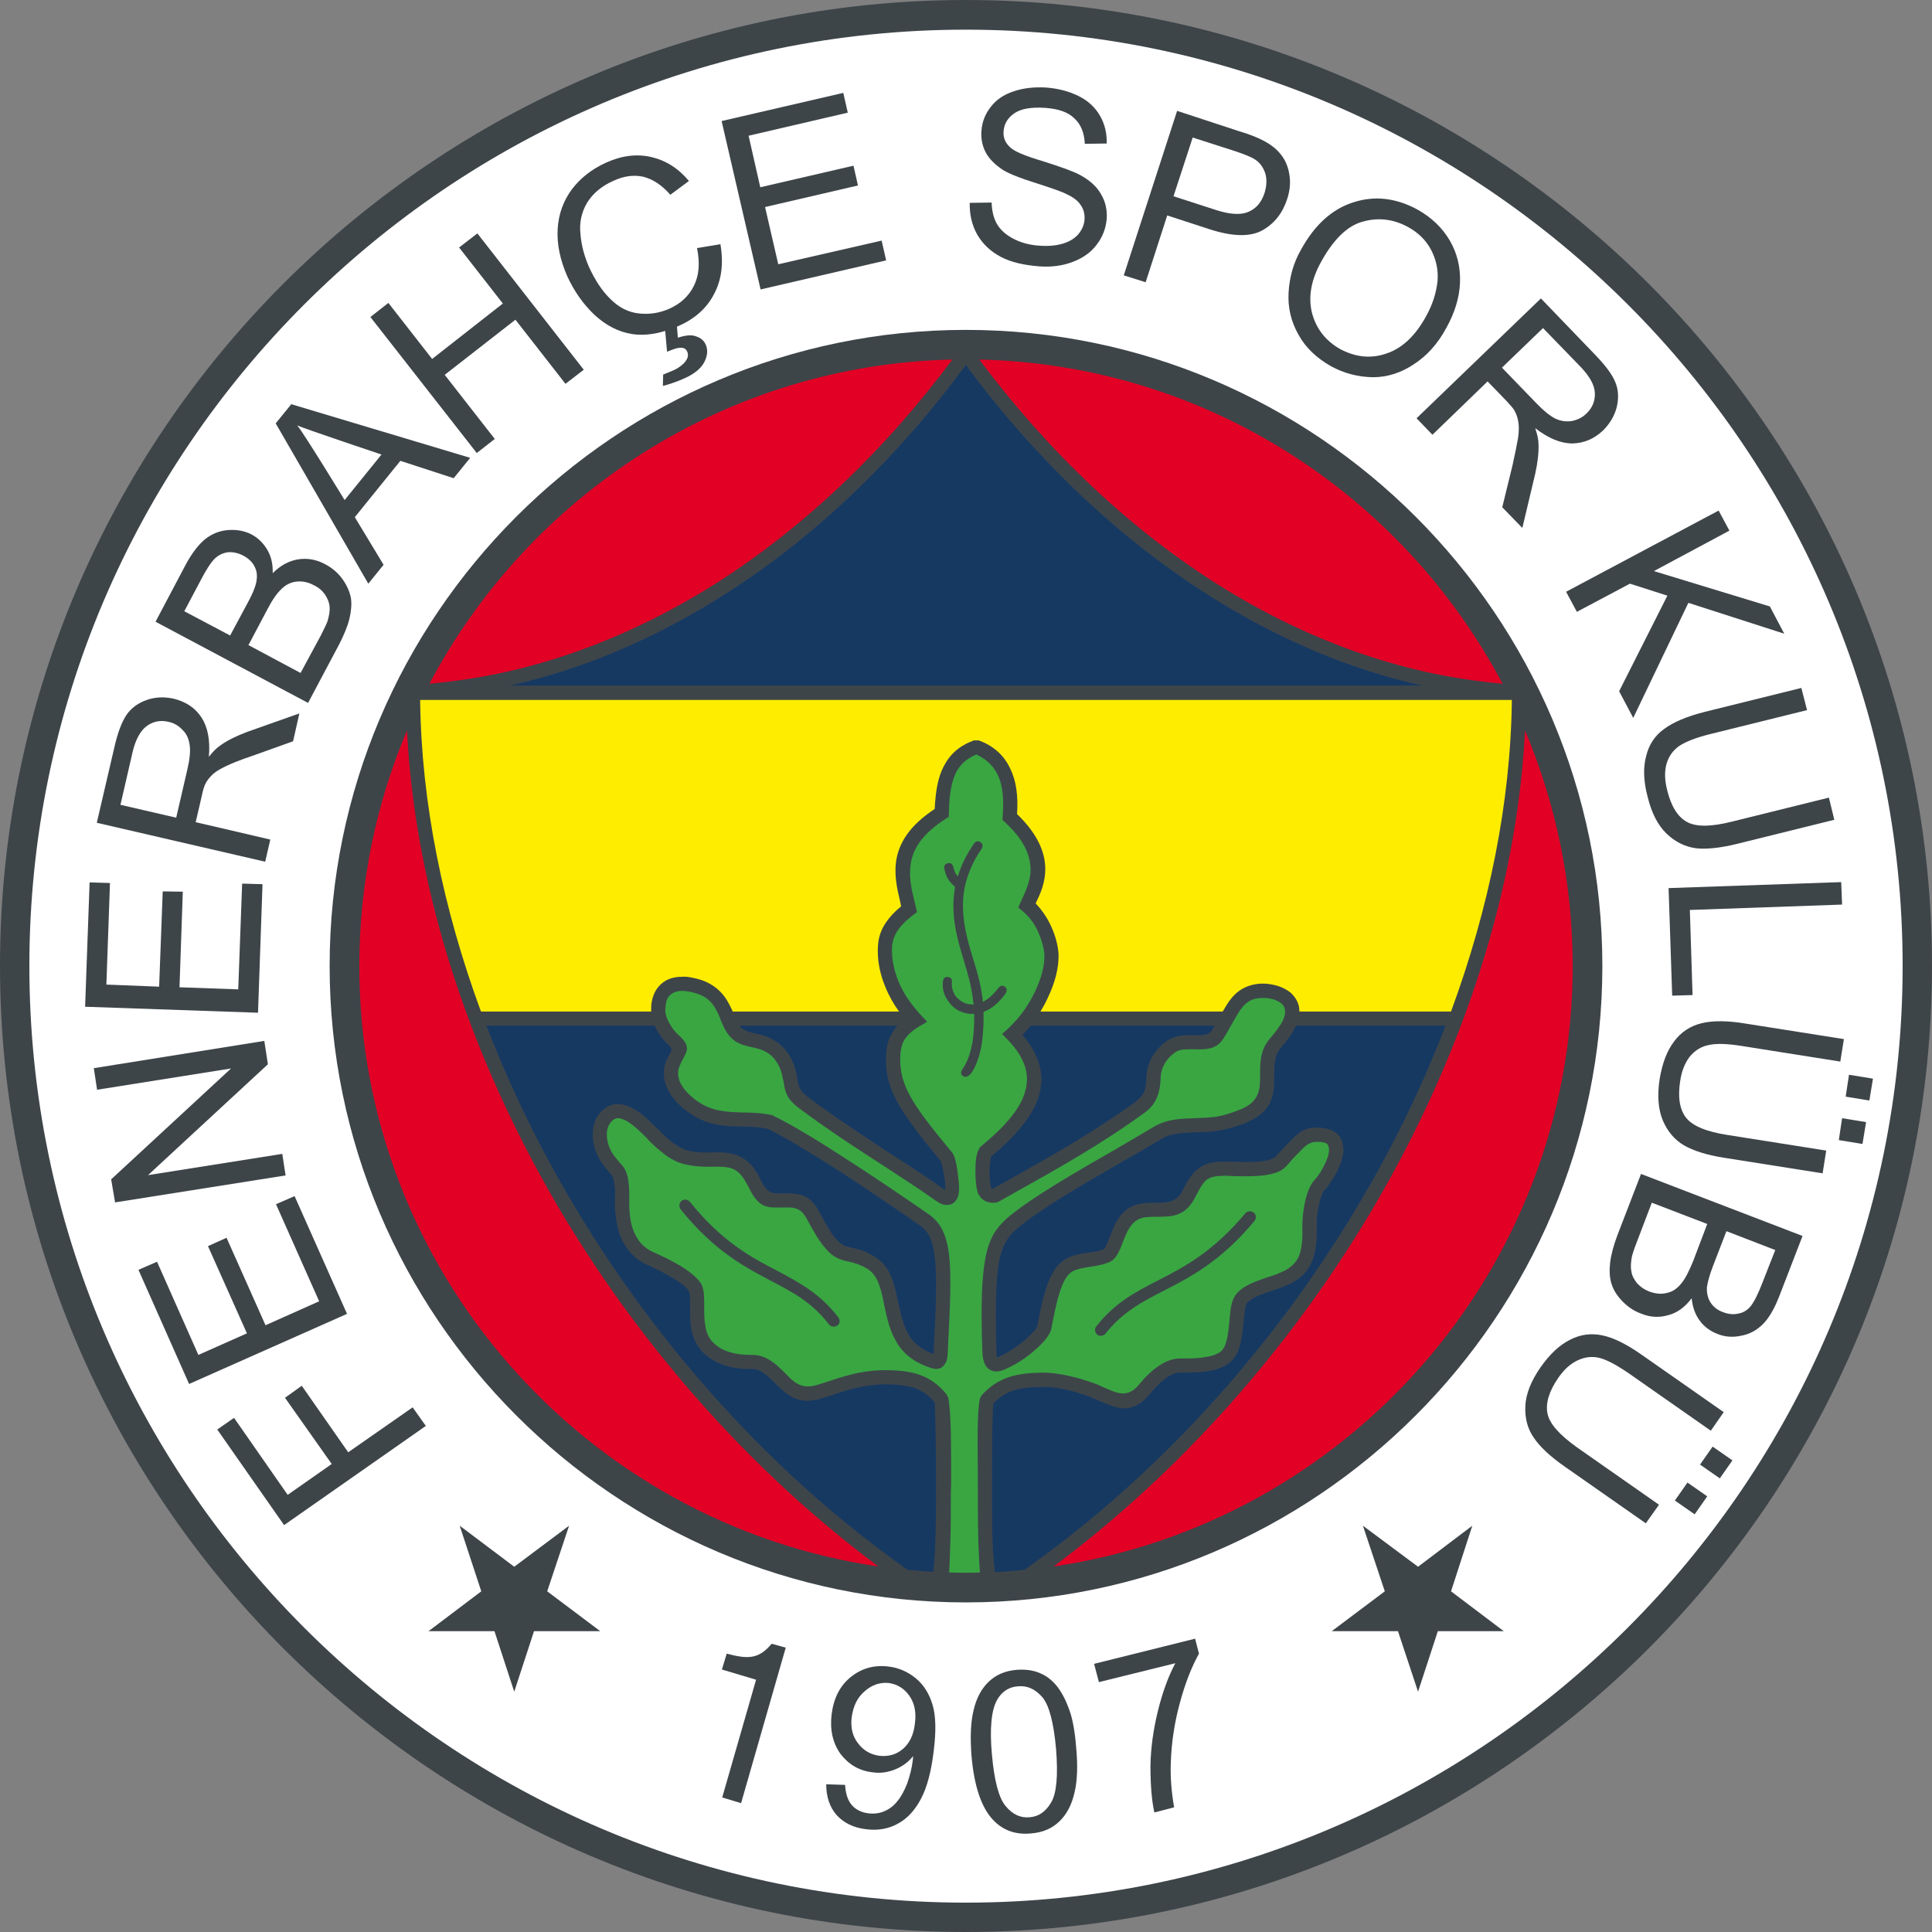 <svg width="480" height="480" viewBox="0 0 480 480" fill="none" xmlns="http://www.w3.org/2000/svg">
<rect x="0" y="0" width="480" height="480" fill="#808080" stroke="none"/>
<g clip-path="url(#clip0_92_48710)">
<path fill-rule="evenodd" clip-rule="evenodd" d="M239.963 480C372.193 480 480 372.209 480 240C480 107.865 372.193 0 239.963 0C107.807 0 0 107.865 0 240C0 372.209 107.807 480 239.963 480Z" fill="#3E4549"/>
<path fill-rule="evenodd" clip-rule="evenodd" d="M239.963 472.705C368.171 472.705 472.705 368.114 472.705 240C472.705 111.886 368.171 7.37 239.963 7.37C111.83 7.37 7.297 111.885 7.297 240C7.297 368.115 111.83 472.705 239.963 472.705Z" fill="white"/>
<path fill-rule="evenodd" clip-rule="evenodd" d="M239.962 398.115C327.072 398.115 398.102 327.022 398.102 240C398.102 152.977 327.072 81.959 239.962 81.959C152.927 81.959 81.898 152.976 81.898 240C81.898 327.022 152.927 398.115 239.962 398.115Z" fill="#3E4549"/>
<path fill-rule="evenodd" clip-rule="evenodd" d="M106.689 169.875C131.482 122.978 180.324 90.596 236.61 89.329C219.934 111.737 199.235 131.835 175.485 146.428C161.19 155.136 145.853 161.911 129.619 166.005C122.027 167.939 114.433 169.132 106.689 169.875Z" fill="#E20025"/>
<path fill-rule="evenodd" clip-rule="evenodd" d="M218.22 389.18C145.48 378.535 89.268 315.633 89.268 240C89.268 219.306 93.512 199.503 101.105 181.489C101.329 185.063 101.553 188.635 101.925 192.133C105.647 229.205 119.198 267.17 139.821 301.785C159.999 335.434 186.951 365.88 218.22 389.18Z" fill="#E20025"/>
<path fill-rule="evenodd" clip-rule="evenodd" d="M378.892 181.489C386.487 199.503 390.728 219.306 390.728 240C390.728 315.633 334.517 378.535 261.777 389.18C293.047 365.879 320 335.434 340.175 301.785C361.098 266.724 374.723 228.163 378.22 190.645C378.519 187.593 378.743 184.54 378.892 181.489Z" fill="#E20025"/>
<path fill-rule="evenodd" clip-rule="evenodd" d="M243.312 89.329C299.673 90.596 348.514 122.978 373.307 169.875C366.905 169.28 360.502 168.314 354.097 166.898C336.526 162.952 319.851 155.805 304.515 146.428C280.763 131.836 260.065 111.737 243.312 89.329Z" fill="#E20025"/>
<path fill-rule="evenodd" clip-rule="evenodd" d="M126.719 170.323H353.281C335.336 166.304 318.359 159.008 302.727 149.404C278.306 134.441 257.01 113.747 239.961 90.669C222.986 113.747 201.767 134.442 177.272 149.404C161.638 159.008 144.663 166.304 126.719 170.323Z" fill="#163962"/>
<path fill-rule="evenodd" clip-rule="evenodd" d="M162.681 254.814H120.838C126.795 270.225 134.165 285.409 142.876 299.927C163.872 335.062 192.313 366.628 225.445 389.999C227.605 390.223 229.688 390.373 231.849 390.522C233.039 383.299 232.443 349.949 232.221 348.386C230.731 346.674 229.243 345.634 227.53 344.961C225.668 344.292 223.435 343.995 220.68 343.921C218.075 343.921 215.916 344.145 213.831 344.59C211.746 344.96 209.587 345.633 206.982 346.526C204.598 347.27 202.663 348.015 200.578 348.015C198.344 348.015 196.26 347.196 193.877 344.888C193.43 344.515 193.059 344.145 192.612 343.696C190.824 341.909 189.037 340.122 187.028 340.122C184.57 340.196 182.337 339.9 180.328 339.303C178.317 338.709 176.456 337.665 174.893 336.251C171.393 332.901 171.393 328.213 171.467 324.415C171.467 322.779 171.467 321.436 171.17 320.84C170.722 319.873 169.159 318.683 167.223 317.565C165.138 316.3 162.756 315.108 160.894 314.289C157.543 312.801 155.46 310.27 154.194 307.293C153.076 304.463 152.705 301.113 152.779 297.912C152.854 296.498 152.854 295.157 152.63 293.967C152.482 293 152.258 292.18 151.812 291.732L151.738 291.66C150.694 290.468 149.578 289.201 148.759 287.638C147.866 286.003 147.272 284.067 147.272 281.76C147.272 279.749 147.866 278.036 148.833 276.772C150.026 275.209 151.738 274.313 153.301 274.313C157.024 274.166 160.672 277.738 162.98 280.122C163.203 280.269 163.353 280.493 163.574 280.642C164.617 281.76 165.884 282.949 167.149 283.917C168.414 284.811 169.682 285.555 170.946 285.854C173.477 286.448 175.488 286.374 177.2 286.299C177.275 286.299 177.349 286.299 177.499 286.299C180.551 286.224 182.783 286.598 184.646 287.788C186.508 288.905 187.847 290.692 189.187 293.519C190.676 296.498 191.868 296.498 194.028 296.498C194.772 296.424 195.516 296.424 196.41 296.498C201.248 296.722 202.44 298.954 204.377 302.601C204.675 303.198 204.971 303.793 205.344 304.313C206.09 305.655 206.759 306.695 207.504 307.589C208.175 308.335 208.769 308.856 209.291 309.226C210.11 309.674 210.854 309.824 211.748 310.045C213.237 310.343 214.949 310.717 217.63 312.429C219.268 313.472 220.384 314.96 221.203 316.67C221.948 318.308 222.395 320.097 222.766 321.882C223.586 325.456 224.181 328.656 225.447 331.039C226.638 333.348 228.5 335.133 231.923 336.4C231.923 336.027 231.998 335.653 231.998 335.133C232.593 323.968 232.817 316.895 232.222 312.205C231.775 307.962 230.584 305.804 228.35 304.313C221.501 299.55 214.354 294.786 207.8 290.468C201.324 286.374 195.368 282.725 190.676 280.418C189.858 280.269 188.965 280.122 188.071 280.047C187.029 279.973 186.136 279.973 185.242 279.898C184.87 279.898 184.646 279.898 184.349 279.898C179.956 279.823 175.861 279.674 171.319 276.548C168.639 274.686 166.704 272.526 165.661 270.147C164.693 267.837 164.617 265.309 165.81 262.924C166.033 262.479 166.257 262.18 166.405 261.883C166.852 260.99 167.074 260.616 166.33 259.872C165.139 258.754 163.873 257.267 163.054 255.629C162.904 255.408 162.755 255.113 162.681 254.814Z" fill="#163962"/>
<path fill-rule="evenodd" clip-rule="evenodd" d="M222.988 254.814H183.676C184.644 256.081 186.06 256.377 187.549 256.75C189.036 257.046 190.601 257.42 192.238 258.388C193.504 259.132 194.695 260.173 195.664 261.514C196.632 262.854 197.377 264.566 197.822 266.577C197.971 267.321 198.046 267.767 198.121 268.215C198.418 269.853 198.64 270.97 200.652 272.53C208.097 278.041 215.318 282.729 221.87 287.047C226.561 290.024 230.88 292.854 234.677 295.609L234.602 295.534C234.677 295.534 234.751 295.609 234.825 295.609C234.9 294.79 234.825 293.747 234.677 292.632C234.453 291.29 234.155 289.802 233.858 288.61C228.274 281.91 224.774 277.295 222.69 273.35C220.456 269.032 219.86 265.533 220.234 261.143C220.382 259.356 220.903 257.643 222.019 256.08C222.244 255.632 222.616 255.184 222.988 254.814Z" fill="#163962"/>
<path fill-rule="evenodd" clip-rule="evenodd" d="M301.76 254.814H256.043C255.376 255.632 254.703 256.452 254.034 257.121C255.523 258.833 256.565 260.471 257.31 262.109C258.354 264.269 258.724 266.278 258.724 268.289C258.65 272.457 256.79 276.104 254.184 279.382C251.877 282.434 248.972 285.039 246.219 287.346C245.995 288.464 245.846 289.877 245.846 291.216C245.846 292.707 245.995 294.12 246.219 295.161C246.291 295.161 246.366 295.235 246.44 295.31C246.515 295.31 246.59 295.31 246.664 295.31C246.739 295.31 246.739 295.31 246.814 295.235H246.888C247.78 294.716 249.641 293.672 251.503 292.633C260.661 287.493 271.606 281.39 282.253 273.647C283.22 272.903 283.816 272.159 284.264 271.266C284.635 270.3 284.784 269.183 284.784 267.841C284.859 265.758 285.453 263.896 286.347 262.408C287.465 260.546 289.028 259.132 290.517 258.239C292.453 257.121 294.611 257.121 296.697 257.196C298.485 257.196 300.195 257.27 300.941 256.152C301.237 255.782 301.461 255.259 301.76 254.814Z" fill="#163962"/>
<path fill-rule="evenodd" clip-rule="evenodd" d="M247.184 390.597C249.64 390.447 252.097 390.298 254.554 389.999C287.686 366.627 316.128 335.061 337.125 299.927C345.834 285.41 353.207 270.225 359.161 254.814H322.01C321.639 255.632 321.191 256.377 320.745 257.046C319.926 258.314 319.032 259.356 318.139 260.399C316.65 262.184 316.576 264.64 316.576 267.021C316.576 271.638 316.576 276.178 309.205 279.082C306.599 280.05 304.662 280.571 302.8 280.869C300.941 281.243 299.225 281.243 296.918 281.315C295.28 281.389 293.717 281.464 292.303 281.688C290.887 281.909 289.623 282.282 288.355 283.102C285.603 284.74 282.401 286.601 278.976 288.535C269.372 294.046 257.83 300.745 252.471 305.435C250.388 307.222 249.046 309.305 248.227 313.401C247.409 317.791 247.259 324.495 247.558 335.435C247.633 336.774 247.633 337.222 247.633 337.222C247.779 337.294 248.6 336.849 249.567 336.404C251.357 335.51 253.44 334.019 255.078 332.531C256.567 331.191 257.607 330.003 257.756 329.404C257.831 329.031 257.98 328.214 258.129 327.321C259.097 322.633 260.511 315.559 264.31 313.103C266.172 311.838 268.181 311.54 270.264 311.241C271.606 311.092 272.945 310.871 274.063 310.423C274.583 310.273 275.106 308.934 275.701 307.371C277.115 303.648 278.827 299.108 284.934 298.884C285.677 298.81 286.422 298.81 287.166 298.81C289.996 298.81 292.304 298.81 293.867 295.683C295.281 292.854 296.47 291.141 298.185 290.023C299.898 288.834 301.982 288.535 305.035 288.61C305.331 288.61 305.63 288.61 305.851 288.61C308.087 288.684 312.48 288.834 314.787 288.314C316.5 287.94 317.02 287.346 317.839 286.377C318.287 285.857 318.735 285.334 319.403 284.665C319.701 284.369 320 284.07 320.296 283.772C322.23 281.763 323.871 280.051 327.371 280.126C328.561 280.198 329.974 280.347 331.242 281.019C332.73 281.834 333.773 283.251 333.773 285.782C333.773 287.196 333.176 288.983 332.359 290.694C331.538 292.482 330.273 294.343 329.157 295.607L329.083 295.682C328.635 296.127 328.189 297.319 327.815 298.808C327.37 300.67 327.071 302.753 327.146 304.169C327.221 307.37 327.071 310.272 326.178 312.802C325.21 315.557 323.351 317.718 319.925 319.203C318.658 319.801 317.245 320.247 315.98 320.695C313.299 321.588 310.693 322.482 309.725 323.896C309.351 324.415 309.205 326.203 308.981 328.214C308.607 332.084 308.237 336.698 305.182 338.783C303.619 339.901 301.759 340.421 299.673 340.717C297.662 341.016 295.504 341.016 293.122 341.016C292.079 341.016 291.036 341.535 289.921 342.208C288.354 343.249 286.868 344.888 285.751 346.228C281.283 351.661 277.637 350.023 273.094 348.015C272.05 347.569 271.011 347.122 269.892 346.673C268.18 346.153 266.392 345.558 264.458 345.184C262.671 344.814 260.809 344.515 259.096 344.59C256.266 344.59 253.809 344.814 251.725 345.483C249.863 346.077 248.3 347.121 246.812 348.684C246.364 351.511 246.439 375.11 246.513 380.023C246.588 383.523 246.737 387.022 247.184 390.597Z" fill="#163962"/>
<path fill-rule="evenodd" clip-rule="evenodd" d="M375.616 173.896H104.383C104.681 199.429 110.041 225.632 119.496 251.315H161.785C161.785 251.165 161.785 251.093 161.785 251.019C161.785 250.272 161.785 249.53 161.934 248.858C162.307 246.773 163.274 245.209 164.614 244.17C165.954 243.126 167.592 242.681 169.38 242.681C170.124 242.604 170.868 242.681 171.614 242.831C173.252 243.126 174.89 243.574 176.453 244.468C178.016 245.36 179.431 246.626 180.547 248.41C181.218 249.53 181.664 250.421 182.036 251.315H223.358C222.018 249.455 220.827 247.37 219.934 245.138C218.592 241.859 217.848 238.363 218.147 234.715C218.295 232.704 218.966 230.844 220.157 229.132C221.051 227.792 222.315 226.453 223.88 225.186C223.805 224.814 223.731 224.442 223.656 224.07C222.092 217.52 220.083 208.959 232.218 200.993C232.442 196.526 233.036 193.103 234.451 190.422C236.015 187.37 238.322 185.286 241.971 183.946H243.162C246.812 185.286 249.415 187.593 250.981 190.944C252.47 193.921 252.99 197.717 252.691 202.259C263.116 212.309 259.392 220.2 257.308 224.442C258.648 225.856 259.84 227.494 260.734 229.279C262.073 231.887 262.82 234.641 262.966 236.725C263.19 240.297 262.073 244.244 260.36 247.818C259.84 249.008 259.17 250.199 258.501 251.315H303.767C304.066 250.869 304.365 250.347 304.661 249.826C305.779 248.039 306.893 246.773 308.31 245.881C309.724 244.988 311.288 244.542 312.999 244.393C314.264 244.318 315.605 244.467 316.795 244.763C318.287 245.137 319.7 245.807 320.818 246.772C321.934 247.89 322.752 249.231 322.827 250.943C322.827 251.092 322.827 251.164 322.827 251.314H360.501C369.956 225.632 375.317 199.43 375.616 173.896Z" fill="#FFED00"/>
<path fill-rule="evenodd" clip-rule="evenodd" d="M243.461 390.671C242.268 390.743 241.152 390.743 239.961 390.743C238.547 390.743 237.131 390.743 235.791 390.671C235.941 388.959 236.015 385.534 236.089 383.822C236.239 379.653 236.239 374.887 236.239 370.643C236.239 369.902 236.313 369.229 236.313 368.56C236.313 364.69 236.313 360.223 236.239 356.278C236.164 352.333 235.941 348.908 235.567 347.196L235.195 346.449C233.26 344.071 231.175 342.579 228.793 341.686C226.484 340.795 223.88 340.496 220.677 340.422C217.922 340.347 215.54 340.643 213.158 341.091C210.776 341.611 208.542 342.284 205.861 343.177C203.776 343.846 202.064 344.516 200.576 344.441C199.235 344.441 197.895 343.921 196.258 342.358C195.885 341.985 195.512 341.612 195.14 341.24C192.832 338.931 190.45 336.626 186.95 336.626C184.865 336.626 183.004 336.477 181.366 335.954C179.803 335.509 178.462 334.765 177.271 333.648C174.889 331.415 174.962 327.545 174.962 324.494C174.962 322.408 174.962 320.621 174.368 319.282C173.549 317.641 171.464 316.003 169.08 314.518C166.848 313.174 164.316 311.985 162.306 311.091C159.924 310.047 158.359 308.188 157.465 305.953C156.498 303.646 156.275 300.819 156.349 297.989C156.349 296.501 156.349 294.863 156.126 293.447C155.902 291.735 155.382 290.321 154.266 289.204L154.339 289.281C153.446 288.238 152.479 287.196 151.809 285.931C151.213 284.813 150.766 283.4 150.766 281.762C150.766 280.57 151.138 279.605 151.658 278.933C152.18 278.264 152.851 277.815 153.445 277.815C155.605 277.74 158.583 280.644 160.52 282.578C160.743 282.805 160.891 282.951 161.04 283.175C162.231 284.368 163.57 285.632 165.062 286.747C166.624 287.939 168.411 288.907 170.198 289.28C173.177 289.949 175.411 289.875 177.271 289.875C177.346 289.875 177.495 289.875 177.569 289.875C179.953 289.8 181.589 290.021 182.78 290.768C183.973 291.512 184.94 292.851 186.057 295.083C188.514 300.073 190.45 300.073 194.097 299.998C194.694 299.998 195.437 299.998 196.258 299.998C199.087 300.145 199.905 301.708 201.245 304.314C201.543 304.836 201.841 305.357 202.288 306.101C203.107 307.589 203.999 308.856 204.82 309.824C205.712 310.942 206.605 311.758 207.499 312.281C208.84 313.024 209.881 313.248 210.999 313.473C212.19 313.769 213.604 314.068 215.763 315.407C216.731 316.076 217.477 317.045 217.998 318.162C218.592 319.501 219.041 321.064 219.338 322.552C220.157 326.499 220.752 329.775 222.316 332.679C223.88 335.728 226.337 338.112 230.729 339.675C232.889 340.494 234.006 340.12 234.824 338.782C235.42 337.889 235.42 336.846 235.493 335.283C236.089 323.968 236.386 316.749 235.791 311.758C235.122 306.325 233.484 303.495 230.357 301.412C223.433 296.649 216.285 291.808 209.659 287.567C203.033 283.249 196.852 279.525 192.015 277.144L191.568 276.995C190.377 276.773 189.333 276.624 188.365 276.549C187.398 276.475 186.355 276.4 185.387 276.4C185.164 276.4 184.792 276.4 184.42 276.4C180.623 276.251 176.974 276.176 173.325 273.645C171.24 272.157 169.678 270.519 168.933 268.807C168.338 267.394 168.263 265.905 169.007 264.489C169.157 264.194 169.305 263.82 169.454 263.523C170.868 260.993 171.54 259.875 168.71 257.269C167.743 256.451 166.848 255.258 166.179 253.993C165.657 253.026 165.286 251.982 165.286 250.942C165.286 250.419 165.36 249.899 165.435 249.453C165.584 248.261 166.105 247.442 166.776 246.994C167.445 246.475 168.412 246.179 169.455 246.179C169.975 246.179 170.497 246.251 171.019 246.328C172.284 246.549 173.55 246.92 174.741 247.518C175.783 248.112 176.826 249.006 177.57 250.27C178.389 251.612 178.761 252.654 179.134 253.62C179.58 254.588 179.878 255.482 180.548 256.45C182.261 259.13 184.42 259.651 186.803 260.171C187.994 260.469 189.259 260.693 190.452 261.438C191.345 261.96 192.163 262.63 192.76 263.598C193.503 264.564 194.025 265.756 194.396 267.394C194.471 267.839 194.545 268.361 194.694 268.807C195.067 271.264 195.366 272.976 198.566 275.358C205.937 280.868 213.307 285.632 220.008 289.95C224.625 293.001 228.943 295.753 232.666 298.433C233.26 298.807 233.782 299.105 234.304 299.255C234.898 299.404 235.494 299.404 236.089 299.255C236.685 299.105 237.206 298.732 237.579 298.137C237.802 297.838 237.877 297.542 238.026 297.244C238.397 295.83 238.322 294.043 238.026 292.181C237.802 290.394 237.579 288.236 236.76 286.598C231.251 279.973 227.751 275.505 225.815 271.71C223.953 268.136 223.433 265.159 223.731 261.436C223.88 260.243 224.177 259.054 224.922 258.011C226.262 256.077 228.347 255.034 230.357 253.842C227.378 250.791 224.847 247.815 223.209 243.793C222.092 241.039 221.423 237.988 221.645 235.01C221.795 233.596 222.242 232.33 223.06 231.139C224.325 229.277 226.039 227.938 227.824 226.598C227.08 223.173 225.964 219.824 226.112 216.325C226.261 209.997 230.654 206.127 235.716 202.925C235.791 199.353 235.94 195.257 237.503 191.983C238.547 189.897 240.184 188.483 242.565 187.441C244.949 188.559 246.736 190.196 247.852 192.43C249.49 195.928 249.343 199.872 249.044 203.671C252.544 206.87 255.894 210.742 256.042 215.803C256.116 219.376 254.329 222.279 252.99 225.481C255.001 227.044 256.415 228.532 257.604 230.84C258.648 233 259.32 235.307 259.469 237.019C259.618 239.922 258.648 243.198 257.159 246.326C255.15 250.567 252.544 253.842 248.97 256.893C250.981 258.904 252.915 260.915 254.108 263.595C254.852 265.159 255.151 266.722 255.151 268.209C255.077 271.485 253.588 274.536 251.427 277.217C249.195 280.121 246.217 282.725 243.462 285.034C242.344 286.819 242.344 289.128 242.344 291.211C242.344 292.998 242.493 294.786 242.865 296.124C242.939 296.422 243.088 296.793 243.312 297.017C243.682 297.686 244.28 298.21 245.024 298.508C245.843 298.804 246.737 298.953 247.63 298.729C247.926 298.657 248.3 298.508 248.598 298.284C250.681 297.092 251.949 296.422 253.213 295.679C262.446 290.541 273.612 284.287 284.333 276.472C285.899 275.354 286.867 274.09 287.463 272.602C288.057 271.185 288.281 269.623 288.354 267.911C288.354 266.497 288.802 265.233 289.397 264.19C290.219 262.848 291.26 261.883 292.227 261.286C293.346 260.617 295.057 260.691 296.621 260.691C299.451 260.766 302.13 260.841 303.917 258.086C304.586 257.042 305.107 256.149 305.704 255.034C306.224 254.066 306.894 252.948 307.641 251.684C308.457 250.342 309.279 249.452 310.17 248.854C311.066 248.26 312.032 248.036 313.223 247.961C314.191 247.887 315.083 247.961 315.979 248.185C316.945 248.406 317.763 248.854 318.435 249.378C318.955 249.823 319.254 250.418 319.254 251.162C319.326 251.461 319.254 251.834 319.179 252.205C318.955 253.249 318.435 254.217 317.762 255.11C317.168 256.077 316.274 257.118 315.455 258.087C313.073 260.916 313.073 263.968 313.073 267.019C313.073 270.444 313.073 273.794 307.935 275.73C305.553 276.698 303.84 277.144 302.202 277.443C300.639 277.664 299.001 277.738 296.843 277.813C295.056 277.888 293.417 277.888 291.702 278.186C289.917 278.485 288.205 279.005 286.492 280.048C284.035 281.537 280.759 283.398 277.259 285.481C267.506 291.067 255.742 297.838 250.084 302.751C247.478 305.136 245.691 307.664 244.797 312.727C243.903 317.418 243.679 324.34 244.053 335.581C244.127 338.782 245.096 340.195 246.733 340.641C248.147 341.014 249.486 340.345 251.124 339.526C253.21 338.483 255.592 336.846 257.454 335.133C259.388 333.421 260.877 331.562 261.175 330.221C261.325 329.33 261.474 328.732 261.623 327.989C262.442 323.894 263.632 317.717 266.238 316.002C267.431 315.258 269.068 315.036 270.781 314.738C272.269 314.516 273.758 314.29 275.321 313.694C277.257 313.025 278.076 310.942 278.97 308.632C280.013 305.88 281.277 302.529 285.076 302.38C285.82 302.305 286.565 302.305 287.159 302.305C291.254 302.305 294.53 302.305 297.061 297.243C298.18 295.01 298.998 293.668 300.041 292.925H300.115C301.159 292.256 302.572 292.106 304.954 292.106C305.175 292.106 305.399 292.181 305.773 292.181C308.155 292.256 312.77 292.402 315.6 291.733C318.43 291.138 319.249 290.17 320.589 288.607C320.887 288.161 321.333 287.715 321.854 287.193C322.224 286.82 322.526 286.524 322.821 286.225C324.164 284.811 325.281 283.62 327.289 283.694C328.033 283.694 328.927 283.769 329.522 284.067C329.895 284.289 330.194 284.811 330.194 285.78C330.194 286.673 329.821 287.863 329.151 289.202C328.479 290.693 327.51 292.181 326.545 293.224L326.617 293.15C325.65 294.117 324.907 295.904 324.384 297.913C323.864 300.073 323.565 302.529 323.565 304.239C323.64 307.069 323.565 309.6 322.896 311.609C322.224 313.473 320.887 314.962 318.503 316.001C317.459 316.521 316.121 316.969 314.856 317.343C311.652 318.459 308.526 319.501 306.888 321.882C305.922 323.222 305.698 325.382 305.474 327.913C305.175 331.039 304.879 334.687 303.164 335.877C302.123 336.624 300.71 336.995 299.147 337.219C297.434 337.515 295.422 337.515 293.115 337.515C291.328 337.515 289.615 338.187 287.977 339.302C286.043 340.567 284.256 342.431 282.988 343.993C280.233 347.344 277.701 346.226 274.5 344.812C273.382 344.289 272.268 343.768 271.003 343.395C269.215 342.726 267.204 342.205 265.195 341.757C263.109 341.312 261.023 341.014 259.015 341.014C255.888 341.088 253.133 341.312 250.676 342.131C248.07 343.025 245.837 344.438 243.826 346.745L243.455 347.489C242.784 350.393 242.859 358.283 242.934 365.357C242.934 366.624 242.934 367.887 242.934 369.003C242.934 372.502 242.934 376.45 243.008 380.096C243.008 381.288 243.082 382.48 243.082 383.595C243.162 385.384 243.312 388.884 243.461 390.671Z" fill="#39A642"/>
<path fill-rule="evenodd" clip-rule="evenodd" d="M243.833 210.968C242.419 212.978 241.377 215.062 240.557 217.296C240.334 218.039 240.037 218.859 239.886 219.603C239.886 219.752 239.812 219.9 239.739 220.122C239.515 221.24 239.366 222.357 239.291 223.547C238.994 228.907 240.335 233.448 241.675 237.915C242.717 241.19 243.684 244.542 244.132 248.263C244.132 248.487 244.132 248.708 244.204 248.932C245.322 248.337 246.514 247.369 247.707 245.88C248.226 245.136 248.825 244.541 249.641 245.136C250.462 245.731 250.089 246.55 249.491 247.294C247.853 249.454 246.068 250.794 244.353 251.388C244.43 253.994 244.281 256.821 243.908 259.43C243.463 262.107 242.641 264.564 241.451 266.426C240.857 267.244 239.962 267.915 239.219 267.319C238.323 266.65 238.995 265.831 239.516 265.012C240.483 263.524 241.154 261.363 241.601 259.056C241.974 256.675 242.047 254.219 242.047 251.908C240.93 251.983 239.814 251.761 238.845 251.388C237.58 250.868 236.538 250.049 235.793 249.007C234.677 247.667 234.08 245.88 234.23 244.094C234.304 243.276 234.602 242.531 235.569 242.752C236.613 242.901 236.537 243.573 236.462 244.467C236.462 245.583 236.836 246.7 237.506 247.591C238.102 248.263 238.845 248.858 239.74 249.231C240.409 249.455 241.08 249.602 241.899 249.53C241.825 249.231 241.825 248.858 241.751 248.56C241.378 244.988 240.41 241.788 239.442 238.585C238.028 233.895 236.613 229.206 236.911 223.475C236.985 222.357 237.132 221.389 237.282 220.347C236.762 219.9 236.315 219.454 235.868 218.859C235.346 218.115 234.975 217.445 234.677 216.104C234.527 215.51 234.453 214.69 235.494 214.466C236.462 214.243 236.762 214.988 236.911 215.582C237.132 216.55 237.356 216.997 237.729 217.445C237.804 217.593 237.878 217.668 237.953 217.743C238.102 217.369 238.249 216.924 238.398 216.475C239.219 214.094 240.409 211.936 241.898 209.702C242.195 209.18 242.866 208.734 243.612 209.255C244.281 209.702 244.204 210.447 243.833 210.968Z" fill="#3E4549"/>
<path fill-rule="evenodd" clip-rule="evenodd" d="M311.657 303.348C303.247 313.475 295.727 317.271 289.101 320.696C283.738 323.448 278.975 325.905 274.656 331.34C274.211 331.934 273.167 332.084 272.573 331.564C271.975 331.041 271.901 330.075 272.349 329.553C277.038 323.597 282.101 320.991 287.759 318.089C294.164 314.811 301.311 311.09 309.428 301.414C309.874 300.895 310.842 300.745 311.512 301.265C312.105 301.785 312.18 302.754 311.657 303.348Z" fill="#3E4549"/>
<path fill-rule="evenodd" clip-rule="evenodd" d="M171.39 298.585C179.507 308.635 186.654 312.358 193.056 315.708C198.64 318.685 203.629 321.291 208.244 327.247C208.691 327.841 208.84 328.735 208.021 329.333C207.277 329.778 206.383 329.628 205.936 329.031C201.766 323.598 197.001 321.067 191.715 318.312C185.089 314.813 177.569 310.945 169.081 300.448C168.636 299.853 168.71 298.884 169.305 298.365C169.901 297.84 170.943 297.989 171.39 298.585Z" fill="#3E4549"/>
<path fill-rule="evenodd" clip-rule="evenodd" d="M419.245 368.336L424.159 371.761L421.032 376.229L416.119 372.804L419.245 368.336Z" fill="#3E4549"/>
<path fill-rule="evenodd" clip-rule="evenodd" d="M425.501 359.403L430.414 362.828L427.285 367.296L422.371 363.872L425.501 359.403Z" fill="#3E4549"/>
<path fill-rule="evenodd" clip-rule="evenodd" d="M412.172 373.847L408.896 378.461L388.569 364.242C385.069 361.786 382.538 359.404 381.049 357.171C379.486 354.936 378.816 352.259 378.966 349.279C379.112 346.302 380.38 343.102 382.762 339.677C385.069 336.401 387.526 334.094 390.133 332.828C392.738 331.489 395.42 331.19 398.173 331.785C401.002 332.379 404.204 334.017 407.928 336.625L428.252 350.841L425.051 355.458L404.724 341.239C401.672 339.156 399.218 337.814 397.356 337.366C395.566 336.921 393.706 337.145 391.994 337.964C390.206 338.782 388.643 340.196 387.227 342.207C384.848 345.632 383.954 348.608 384.474 351.214C384.997 353.745 387.452 356.498 391.845 359.626L412.172 373.847Z" fill="#3E4549"/>
<path fill-rule="evenodd" clip-rule="evenodd" d="M457.665 277.815L463.622 278.784L462.728 284.219L456.846 283.251L457.665 277.815Z" fill="#3E4549"/>
<path fill-rule="evenodd" clip-rule="evenodd" d="M459.377 267.021L465.334 267.989L464.439 273.425L458.555 272.457L459.377 267.021Z" fill="#3E4549"/>
<path fill-rule="evenodd" clip-rule="evenodd" d="M453.719 285.857L452.825 291.514L428.329 287.641C424.085 286.972 420.809 285.931 418.427 284.589C416.045 283.176 414.332 281.167 413.14 278.412C411.949 275.583 411.726 272.158 412.324 268.139C412.993 264.119 414.183 260.993 415.97 258.683C417.683 256.376 419.993 254.888 422.746 254.219C425.501 253.547 429.148 253.547 433.616 254.293L458.109 258.163L457.218 263.746L432.793 259.876C429.072 259.281 426.317 259.207 424.458 259.652C422.595 260.025 421.107 260.994 419.84 262.481C418.65 264.044 417.832 265.978 417.458 268.434C416.789 272.528 417.309 275.657 418.875 277.666C420.513 279.751 423.936 281.168 429.222 281.984L453.719 285.857Z" fill="#3E4549"/>
<path fill-rule="evenodd" clip-rule="evenodd" d="M414.555 220.644L457.439 219.156L457.663 224.74L419.839 226.079L420.511 247.22L415.449 247.369L414.555 220.644Z" fill="#3E4549"/>
<path fill-rule="evenodd" clip-rule="evenodd" d="M454.388 198.164L455.728 203.673L431.679 209.627C427.51 210.669 424.01 211.042 421.329 210.745C418.651 210.372 416.194 209.181 414.033 207.097C411.875 205.012 410.312 201.961 409.344 197.94C408.3 194.07 408.226 190.645 408.973 187.89C409.64 185.063 411.131 182.753 413.439 181.117C415.746 179.404 419.097 177.989 423.487 176.873L447.538 170.917L448.955 176.426L424.904 182.382C421.257 183.275 418.726 184.317 417.163 185.359C415.599 186.477 414.557 187.965 414.033 189.826C413.513 191.686 413.588 193.846 414.182 196.227C415.15 200.247 416.788 202.927 419.096 204.193C421.328 205.459 425.052 205.459 430.34 204.119L454.388 198.164Z" fill="#3E4549"/>
<path fill-rule="evenodd" clip-rule="evenodd" d="M389.09 147.022L426.988 126.848L429.667 131.836L410.905 141.886L439.718 150.67L443.293 157.443L419.469 149.776L405.771 178.362L402.271 171.737L414.256 147.989L404.949 145.013L391.771 152.011L389.09 147.022Z" fill="#3E4549"/>
<path fill-rule="evenodd" clip-rule="evenodd" d="M240.93 50.396L246.365 50.322C246.44 52.48 246.888 54.267 247.707 55.682C248.6 57.17 249.94 58.362 251.802 59.329C253.661 60.297 255.822 60.892 258.278 61.041C260.436 61.191 262.373 61.041 264.086 60.52C265.798 59.998 267.063 59.179 267.956 58.138C268.85 57.02 269.373 55.829 269.448 54.491C269.523 53.151 269.224 51.96 268.477 50.917C267.811 49.873 266.543 48.907 264.831 48.163C263.712 47.566 261.256 46.748 257.385 45.483C253.514 44.292 250.759 43.176 249.27 42.282C247.334 41.016 245.845 39.601 244.952 37.964C244.059 36.326 243.684 34.466 243.834 32.53C243.983 30.371 244.727 28.362 246.144 26.575C247.483 24.788 249.345 23.523 251.802 22.704C254.184 21.885 256.865 21.587 259.767 21.737C262.897 21.96 265.649 22.704 268.031 23.894C270.413 25.085 272.126 26.723 273.319 28.807C274.509 30.892 275.031 33.2 274.957 35.656L269.523 35.73C269.373 32.976 268.552 30.891 266.914 29.402C265.351 27.839 262.897 27.021 259.62 26.797C256.192 26.574 253.661 27.021 252.026 28.137C250.388 29.253 249.492 30.742 249.345 32.529C249.196 34.093 249.716 35.358 250.759 36.4C251.727 37.517 254.555 38.708 259.098 40.048C263.563 41.462 266.693 42.578 268.331 43.471C270.787 44.812 272.5 46.375 273.541 48.235C274.659 50.096 275.107 52.18 274.958 54.414C274.734 56.721 273.99 58.806 272.501 60.741C271.087 62.677 269.076 64.092 266.544 65.059C264.013 66.027 261.257 66.399 258.206 66.177C254.332 65.878 251.131 65.133 248.602 63.793C246.071 62.454 244.134 60.592 242.793 58.285C241.452 55.906 240.856 53.226 240.93 50.396Z" fill="#3E4549"/>
<path fill-rule="evenodd" clip-rule="evenodd" d="M188.963 71.909L179.283 30.074L209.511 23.077L210.629 27.989L185.985 33.721L188.888 46.526L212.042 41.166L213.161 46.08L190.079 51.439L193.356 65.657L219.043 59.776L220.159 64.69L188.963 71.909Z" fill="#3E4549"/>
<path fill-rule="evenodd" clip-rule="evenodd" d="M177.42 73.027C179.282 69.529 179.803 65.435 178.984 60.67L173.177 61.637C173.921 65.286 173.698 68.337 172.431 70.943C171.166 73.548 169.08 75.484 166.178 76.75C163.794 77.791 161.263 78.164 158.658 77.866C156.052 77.568 153.745 76.377 151.658 74.293C149.575 72.283 147.787 69.53 146.298 66.253C145.18 63.648 144.436 60.968 144.213 58.139C143.915 55.385 144.436 52.78 145.851 50.397C147.266 48.09 149.424 46.229 152.477 44.889C155.082 43.696 157.539 43.4 159.848 43.921C162.155 44.515 164.39 45.931 166.549 48.387L171.165 44.962C168.485 41.761 165.357 39.827 161.783 39.008C158.209 38.188 154.487 38.635 150.541 40.421C147.117 41.984 144.286 44.145 142.128 46.973C139.968 49.876 138.777 53.152 138.553 56.874C138.33 60.67 139.15 64.54 140.935 68.636C142.649 72.358 144.882 75.559 147.711 78.239C150.54 80.844 153.667 82.481 157.093 83.002C159.607 83.385 162.324 83.12 165.27 82.218L165.729 87.396C166.994 86.873 167.962 86.503 168.633 86.426C169.229 86.353 169.749 86.426 170.047 86.577C170.346 86.726 170.569 87.023 170.716 87.321C171.76 89.479 168.558 91.49 167.293 92.01C166.773 92.234 165.952 92.606 164.761 93.053L164.687 95.882C165.952 95.583 168.409 94.764 169.825 94.094C172.43 92.978 174.144 91.564 174.961 90.001C175.78 88.437 175.929 86.948 175.335 85.609C174.887 84.641 174.144 83.97 173.025 83.599C171.909 83.151 170.569 83.226 168.409 83.896L168.193 81.142C168.316 81.089 168.436 81.047 168.558 80.993C172.655 79.205 175.632 76.527 177.42 73.027Z" fill="#3E4549"/>
<path fill-rule="evenodd" clip-rule="evenodd" d="M118.453 112.555L92.022 78.759L96.49 75.259L107.36 89.18L124.932 75.409L114.06 61.489L118.602 57.989L145.034 91.86L140.49 95.359L128.057 79.428L110.487 93.126L122.921 109.057L118.453 112.555Z" fill="#3E4549"/>
<path fill-rule="evenodd" clip-rule="evenodd" d="M127.761 389.255L141.387 379.058L135.952 395.36L149.13 405.26H132.675L127.761 420.298L122.847 405.26H106.469L119.571 395.36L114.211 379.058L127.761 389.255Z" fill="#3E4549"/>
<path fill-rule="evenodd" clip-rule="evenodd" d="M273.019 417.917L271.826 413.375L296.918 407.123L297.886 410.844C296.098 414.045 294.46 418.139 293.122 423.126C291.782 428.041 291.036 433.026 290.886 437.942C290.74 441.439 291.036 445.162 291.705 449.032L286.794 450.299C286.122 447.248 285.826 443.376 285.826 438.758C285.9 434.144 286.57 429.604 287.685 425.062C288.803 420.523 290.219 416.576 292.004 413.225L273.019 417.917Z" fill="#3E4549"/>
<path fill-rule="evenodd" clip-rule="evenodd" d="M184.121 447.989L179.432 446.575L187.845 417.321L179.357 414.788L180.548 410.843C185.687 412.185 188.44 412.331 191.716 408.387L195.216 409.354L184.121 447.989Z" fill="#3E4549"/>
<path fill-rule="evenodd" clip-rule="evenodd" d="M352.311 389.255L338.612 379.058L344.049 395.36L330.871 405.26H347.324L352.311 420.298L357.227 405.26H373.605L360.503 395.36L365.789 379.058L352.311 389.255Z" fill="#3E4549"/>
<path fill-rule="evenodd" clip-rule="evenodd" d="M105.796 354.267L70.58 378.909L53.977 355.16L58.146 352.259L71.473 371.39L82.417 363.722L70.802 347.271L74.972 344.292L86.512 360.817L102.519 349.652L105.796 354.267Z" fill="#3E4549"/>
<path fill-rule="evenodd" clip-rule="evenodd" d="M64.104 251.613L21.145 250.122L22.261 219.231L27.324 219.378L26.43 244.616L39.535 245.137L40.427 221.463L45.417 221.538L44.597 245.284L59.19 245.806L60.158 219.528L65.221 219.676L64.104 251.613Z" fill="#3E4549"/>
<path fill-rule="evenodd" clip-rule="evenodd" d="M70.952 292.034L28.588 298.734L27.62 293.002L57.402 265.458L24.121 270.745L23.303 265.384L65.666 258.609L66.559 264.415L36.778 291.959L70.133 286.676L70.952 292.034Z" fill="#3E4549"/>
<path fill-rule="evenodd" clip-rule="evenodd" d="M86.216 326.427L46.979 343.846L34.397 315.483L39.013 313.475L49.286 336.626L61.348 331.265L51.67 309.602L56.285 307.519L65.966 329.254L79.291 323.301L68.571 299.182L73.187 297.171L86.216 326.427Z" fill="#3E4549"/>
<path fill-rule="evenodd" clip-rule="evenodd" d="M241.378 436.378C241.006 431.615 241.154 427.817 241.899 424.837C242.567 421.935 243.834 419.551 245.621 417.841C247.409 416.128 249.716 415.086 252.621 414.862C254.779 414.715 256.641 414.937 258.354 415.68C260.067 416.35 261.481 417.542 262.673 419.031C263.863 420.594 264.831 422.458 265.65 424.763C266.469 426.995 267.064 430.124 267.363 434.069C267.811 438.757 267.662 442.555 266.915 445.535C266.246 448.437 264.981 450.819 263.194 452.531C261.406 454.244 259.099 455.286 256.193 455.508C252.323 455.882 249.196 454.765 246.739 452.161C243.834 449.106 242.046 443.823 241.378 436.378ZM246.44 435.93C247.037 442.481 248.152 446.724 249.865 448.735C251.578 450.818 253.589 451.712 255.822 451.487C258.055 451.341 259.842 450.073 261.181 447.766C262.521 445.459 262.897 441.067 262.374 434.516C261.78 427.965 260.661 423.647 258.949 421.636C257.161 419.628 255.227 418.734 252.917 418.959C250.685 419.108 248.972 420.223 247.779 422.234C246.29 424.837 245.845 429.38 246.44 435.93Z" fill="#3E4549"/>
<path fill-rule="evenodd" clip-rule="evenodd" d="M205.268 443.3L209.957 443.449C210.106 445.682 210.628 447.319 211.67 448.512C212.637 449.627 214.053 450.299 215.764 450.52C217.254 450.67 218.593 450.52 219.859 449.926C221.052 449.406 222.093 448.587 222.912 447.544C223.805 446.501 224.625 445.013 225.369 443.152C226.04 441.218 226.56 439.281 226.784 437.27C226.784 437.049 226.858 436.751 226.858 436.303C225.74 437.719 224.252 438.836 222.465 439.581C220.605 440.325 218.743 440.622 216.806 440.325C213.457 439.952 210.85 438.388 208.841 435.783C206.906 433.103 206.16 429.827 206.606 425.957C207.128 421.863 208.691 418.811 211.372 416.651C214.052 414.493 217.179 413.599 220.752 414.045C223.358 414.344 225.593 415.387 227.602 417.024C229.537 418.662 230.878 420.822 231.697 423.574C232.515 426.255 232.589 430.05 231.995 434.889C231.4 439.951 230.356 443.971 228.868 446.8C227.378 449.703 225.442 451.788 223.135 453.052C220.751 454.391 218.072 454.839 215.167 454.466C212.04 454.095 209.658 452.903 207.873 450.969C206.16 449.032 205.268 446.425 205.268 443.3ZM227.305 428.187C227.676 425.435 227.231 423.125 225.89 421.264C224.625 419.479 222.912 418.437 220.827 418.138C218.667 417.916 216.657 418.585 214.87 420.149C213.01 421.712 211.966 423.872 211.596 426.699C211.297 429.23 211.819 431.387 213.159 433.1C214.499 434.887 216.286 435.929 218.52 436.226C220.752 436.45 222.689 435.93 224.325 434.516C225.965 433.101 227.007 431.017 227.305 428.187Z" fill="#3E4549"/>
<path fill-rule="evenodd" clip-rule="evenodd" d="M91.503 145.013L68.496 105.185L72.368 100.422L116.815 113.747L112.72 118.81L99.469 114.492L88.152 128.488L95.299 140.324L91.503 145.013ZM85.621 124.243L94.779 112.928C94.779 112.928 76.091 106.674 73.856 105.707C75.644 107.865 85.621 124.243 85.621 124.243Z" fill="#3E4549"/>
<path fill-rule="evenodd" clip-rule="evenodd" d="M76.538 174.64L38.641 154.466L46.159 140.248C47.723 137.345 49.361 135.26 50.999 133.92C52.712 132.58 54.647 131.835 56.732 131.687C58.892 131.538 60.829 131.91 62.54 132.803C64.178 133.697 65.443 134.963 66.411 136.6C67.379 138.237 67.825 140.174 67.751 142.406C69.686 140.47 71.771 139.354 74.006 138.981C76.313 138.609 78.548 138.981 80.78 140.174C82.493 141.066 83.982 142.332 85.099 143.895C86.215 145.459 86.885 147.021 87.184 148.585C87.407 150.149 87.259 151.861 86.812 153.721C86.365 155.583 85.471 157.742 84.206 160.198L76.538 174.64ZM74.676 167.195L79.74 157.817C80.558 156.179 81.154 154.987 81.377 154.317C81.75 153.052 81.974 151.861 81.899 150.819C81.825 149.776 81.452 148.808 80.781 147.767C80.112 146.799 79.218 145.98 77.952 145.385C76.613 144.641 75.123 144.342 73.708 144.492C72.294 144.641 71.028 145.236 69.911 146.352C68.795 147.395 67.604 149.107 66.338 151.564L61.724 160.274L74.676 167.195ZM57.179 157.891L61.572 149.701C62.764 147.544 63.433 145.83 63.656 144.713C63.954 143.225 63.88 141.959 63.285 140.843C62.764 139.727 61.87 138.833 60.53 138.089C59.265 137.418 57.999 137.121 56.733 137.196C55.468 137.345 54.351 137.865 53.382 138.759C52.415 139.727 51.224 141.513 49.809 144.268L45.789 151.86L57.179 157.891Z" fill="#3E4549"/>
<path fill-rule="evenodd" clip-rule="evenodd" d="M65.89 214.094L24.047 204.417L28.365 185.881C29.183 182.159 30.227 179.405 31.418 177.618C32.609 175.906 34.321 174.64 36.481 173.896C38.641 173.151 40.874 173.078 43.182 173.598C46.159 174.343 48.468 175.832 50.031 178.214C51.595 180.596 52.265 183.872 51.893 188.04C52.934 186.7 53.828 185.806 54.722 185.212C56.584 183.871 58.817 182.83 61.348 181.861L74.378 177.246L72.814 184.169L62.837 187.742C59.934 188.709 57.7 189.602 56.137 190.347C54.574 191.091 53.382 191.836 52.712 192.505C51.968 193.25 51.371 193.994 50.999 194.812C50.7 195.408 50.402 196.376 50.105 197.864L48.617 204.267L67.155 208.585L65.89 214.094ZM43.776 203.152L46.532 191.24C47.126 188.71 47.35 186.699 47.126 185.136C46.903 183.573 46.382 182.307 45.339 181.34C44.372 180.296 43.255 179.627 41.842 179.33C39.905 178.883 38.117 179.18 36.479 180.373C34.916 181.489 33.725 183.648 32.979 186.699L29.927 199.95L43.776 203.152Z" fill="#3E4549"/>
<path fill-rule="evenodd" clip-rule="evenodd" d="M351.939 103.921L382.838 74.144L396.017 87.84C398.697 90.595 400.485 92.903 401.304 94.912C402.123 96.849 402.196 98.932 401.675 101.166C401.08 103.398 399.962 105.262 398.249 106.972C396.017 109.057 393.56 110.1 390.655 110.174C387.752 110.174 384.701 108.909 381.424 106.378C381.944 107.941 382.243 109.28 382.243 110.323C382.315 112.555 382.019 115.011 381.424 117.692L378.22 131.167L373.231 126.03L375.763 115.682C376.432 112.705 376.881 110.397 377.18 108.685C377.404 106.972 377.404 105.559 377.18 104.591C377.03 103.623 376.657 102.729 376.212 101.911C375.913 101.391 375.168 100.571 374.2 99.529L369.586 94.764L355.885 108.016L351.939 103.921ZM373.157 91.34L381.648 100.124C383.432 101.984 385.07 103.325 386.411 103.995C387.826 104.665 389.239 104.814 390.578 104.59C391.995 104.291 393.187 103.697 394.153 102.728C395.642 101.314 396.314 99.602 396.239 97.667C396.164 95.657 394.971 93.571 392.811 91.264L383.357 81.512L373.157 91.34Z" fill="#3E4549"/>
<path fill-rule="evenodd" clip-rule="evenodd" d="M323.201 62.084C326.623 55.83 331.017 51.885 336.304 50.248C341.589 48.536 346.95 49.205 352.238 52.108C355.66 54.045 358.341 56.576 360.203 59.776C362.065 62.977 362.884 66.476 362.734 70.273C362.585 73.995 361.395 77.79 359.309 81.513C357.225 85.384 354.545 88.362 351.343 90.447C348.142 92.606 344.717 93.722 341.068 93.722C337.347 93.649 333.921 92.755 330.646 90.968C327.146 88.958 324.391 86.427 322.603 83.151C320.744 79.877 319.925 76.378 320.147 72.656C320.371 68.859 321.339 65.359 323.201 62.084ZM328.261 64.987C325.733 69.529 324.985 73.771 325.954 77.717C326.998 81.662 329.308 84.639 332.954 86.724C336.753 88.734 340.549 89.18 344.42 87.84C348.293 86.576 351.569 83.523 354.247 78.685C355.963 75.633 356.853 72.655 357.152 69.826C357.376 66.997 356.778 64.392 355.514 62.009C354.246 59.627 352.309 57.766 349.856 56.426C346.356 54.492 342.631 53.97 338.761 55.012C334.887 55.98 331.39 59.33 328.261 64.987Z" fill="#3E4549"/>
<path fill-rule="evenodd" clip-rule="evenodd" d="M279.199 68.412L292.452 27.544L307.863 32.605C310.618 33.423 312.63 34.243 313.969 34.988C315.831 35.955 317.317 37.146 318.36 38.561C319.403 39.901 320.072 41.538 320.371 43.549C320.667 45.483 320.446 47.494 319.776 49.504C318.658 52.928 316.65 55.534 313.596 57.246C310.618 58.884 306.225 58.81 300.492 56.948L289.995 53.525L284.633 70.124L279.199 68.412ZM291.555 48.76L302.129 52.183C305.629 53.301 308.31 53.448 310.169 52.63C312.106 51.811 313.445 50.248 314.192 47.867C314.712 46.154 314.787 44.516 314.341 43.027C313.819 41.538 312.999 40.347 311.658 39.528C310.842 39.008 309.204 38.338 306.745 37.519L296.323 34.168L291.555 48.76Z" fill="#3E4549"/>
<path fill-rule="evenodd" clip-rule="evenodd" d="M407.705 291.663L447.836 307.072L442.028 322.109C440.838 325.161 439.494 327.468 438.008 328.958C436.442 330.521 434.658 331.489 432.572 331.861C430.488 332.309 428.552 332.159 426.69 331.415C424.977 330.746 423.485 329.703 422.371 328.215C421.181 326.651 420.512 324.79 420.288 322.555C418.65 324.715 416.788 326.132 414.555 326.723C412.322 327.395 410.012 327.321 407.705 326.353C405.843 325.684 404.279 324.566 402.941 323.152C401.599 321.738 400.78 320.322 400.335 318.834C399.887 317.345 399.812 315.558 400.036 313.696C400.26 311.76 400.858 309.528 401.824 306.925L407.705 291.663ZM410.386 298.809L406.587 308.784C405.918 310.496 405.543 311.688 405.397 312.433C405.173 313.772 405.098 314.889 405.322 315.93C405.471 316.973 405.991 317.869 406.736 318.834C407.555 319.725 408.523 320.397 409.863 320.917C411.354 321.437 412.767 321.589 414.182 321.215C415.598 320.917 416.713 320.1 417.682 318.908C418.65 317.79 419.618 315.857 420.659 313.323L424.159 304.095L410.386 298.809ZM428.925 305.882L425.571 314.59C424.678 316.896 424.232 318.684 424.083 319.802C424.008 321.29 424.307 322.554 424.976 323.597C425.645 324.64 426.614 325.459 428.028 325.981C429.37 326.501 430.634 326.65 431.901 326.352C433.169 326.131 434.209 325.459 435.028 324.415C435.847 323.375 436.816 321.437 437.931 318.534L441.058 310.57L428.925 305.882Z" fill="#3E4549"/>
</g>
<defs>
<clipPath id="clip0_92_48710">
<rect width="480" height="480" fill="white"/>
</clipPath>
</defs>
</svg>
